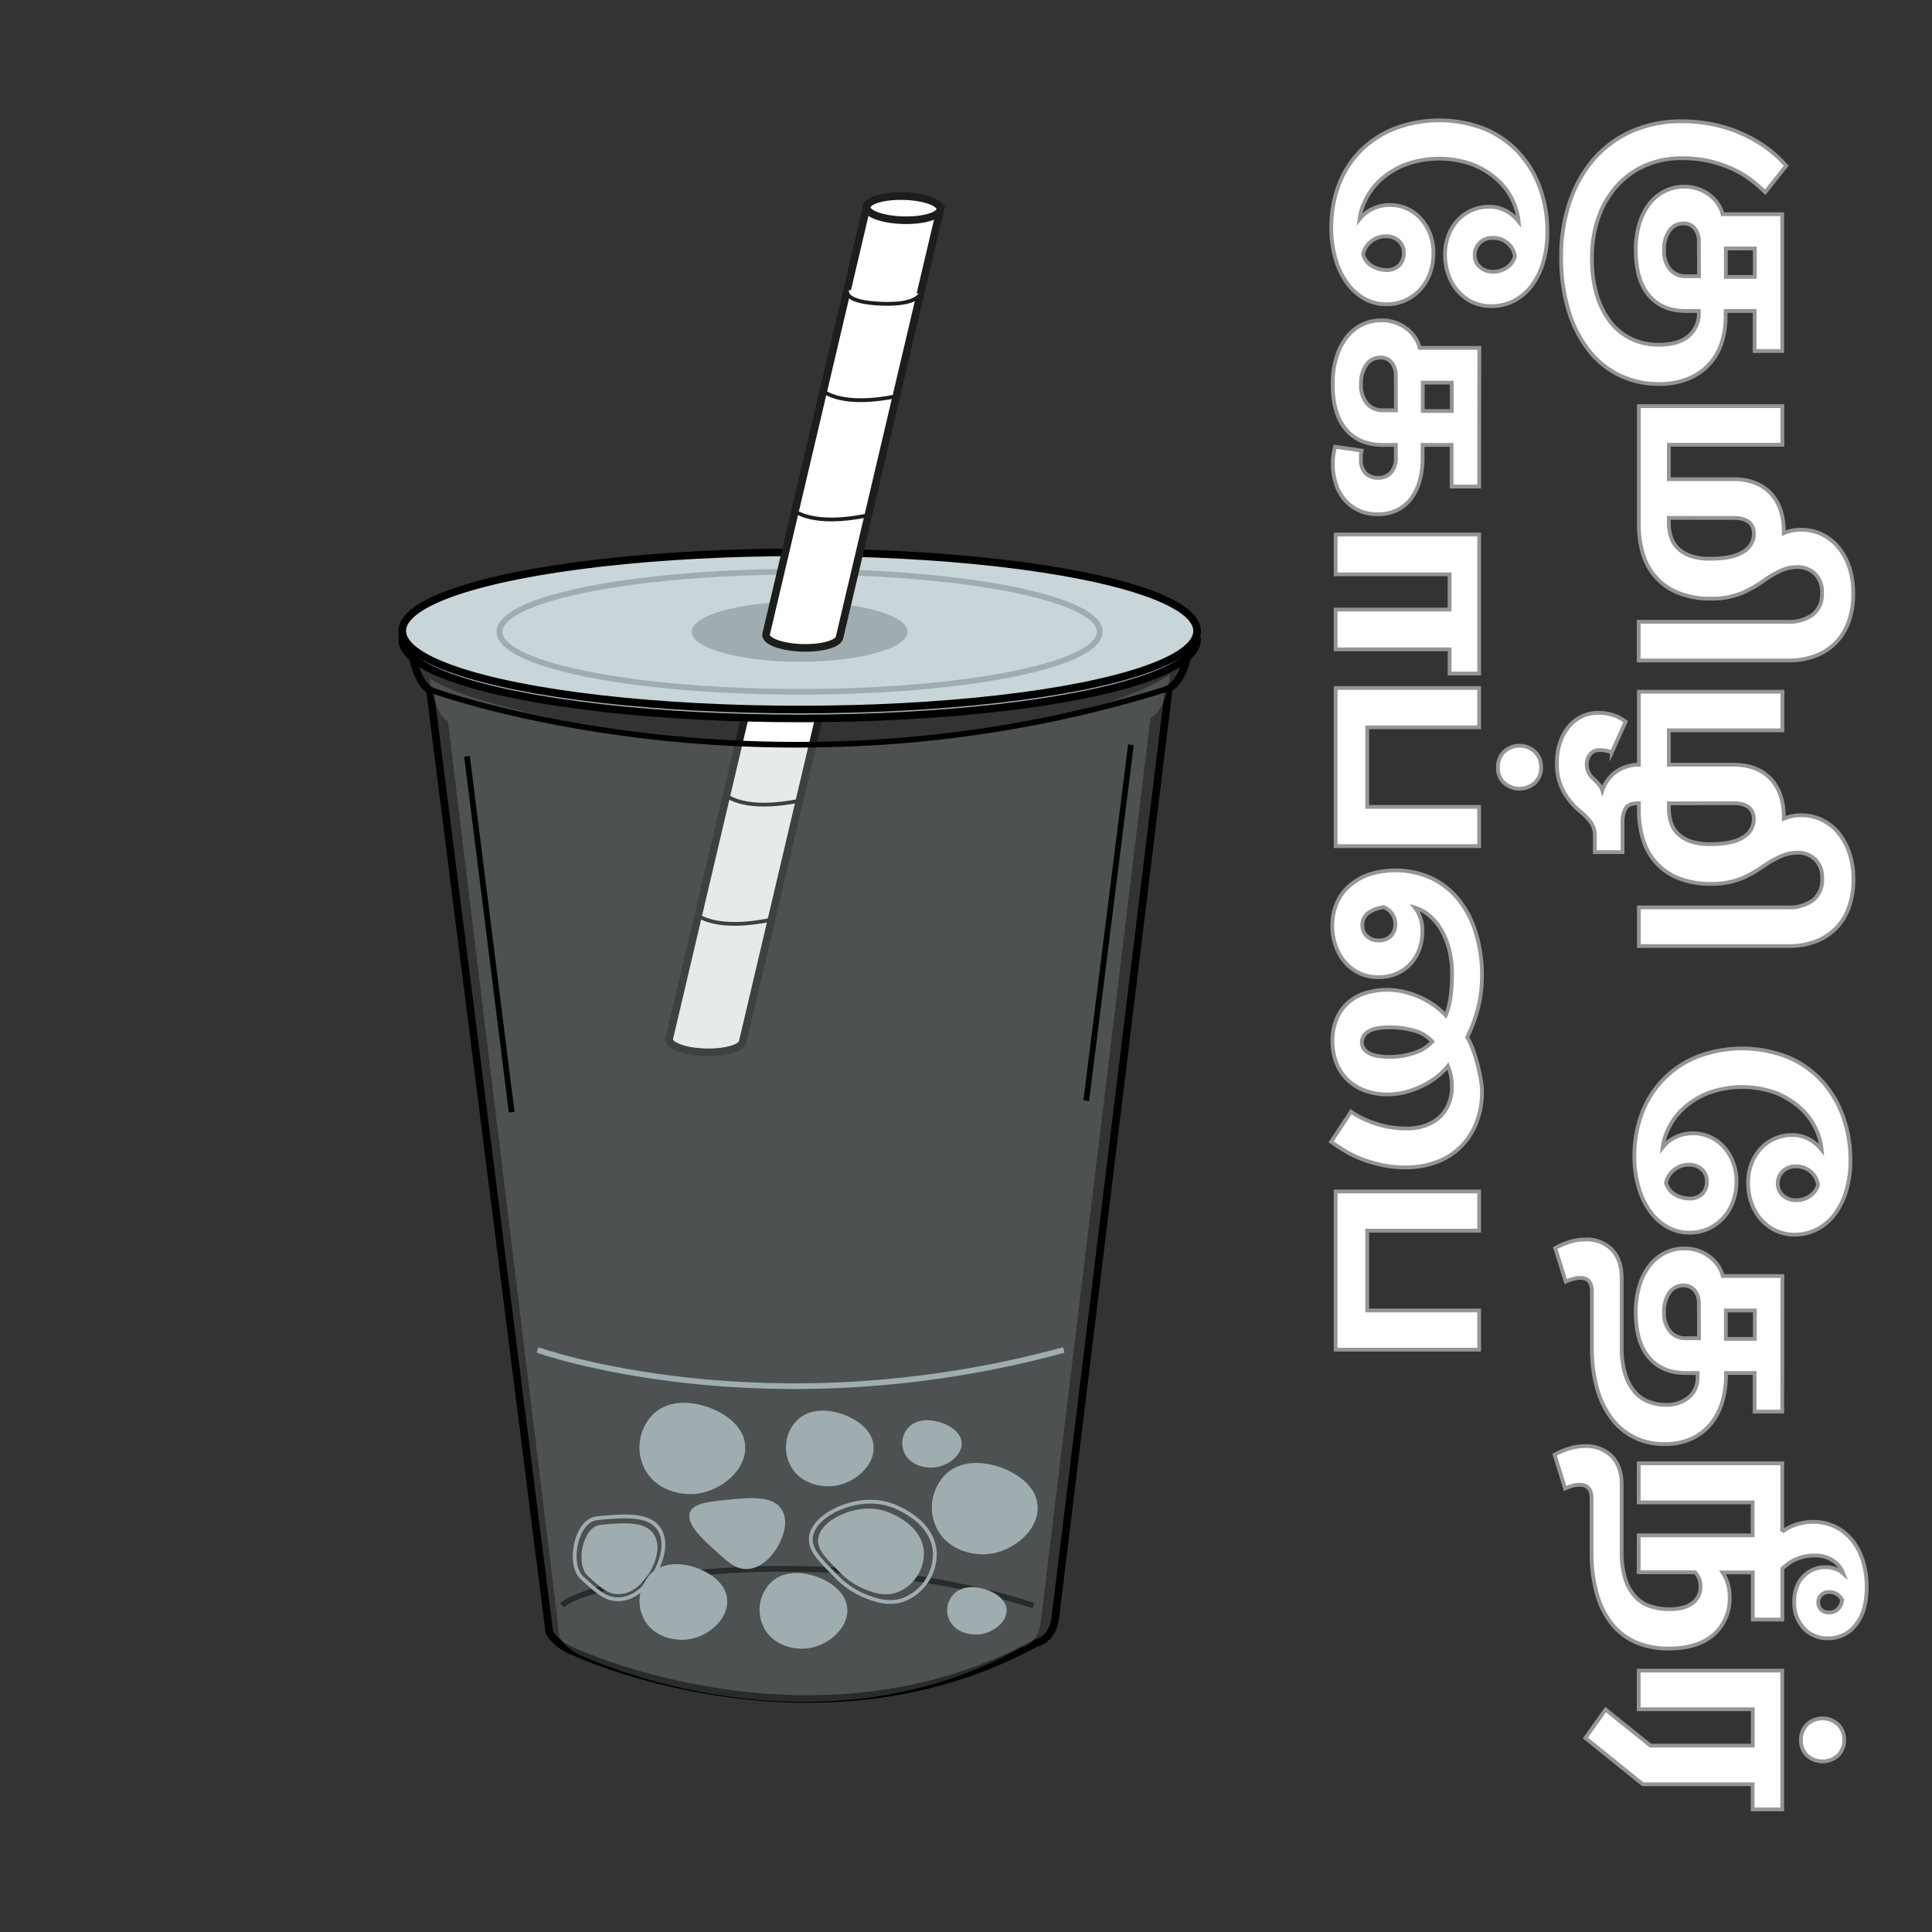 <svg xmlns="http://www.w3.org/2000/svg" viewBox="0 0 510 510"><rect x="0" y="0" width="510" height="510" fill="#333333" stroke="none"/><defs><style>.cls-1,.cls-10,.cls-4,.cls-8{fill:none;}.cls-1,.cls-11,.cls-4,.cls-6,.cls-7{stroke:#000;}.cls-1,.cls-10,.cls-11,.cls-12,.cls-2,.cls-3,.cls-4,.cls-6,.cls-7,.cls-8{stroke-miterlimit:10;}.cls-1,.cls-2,.cls-6,.cls-7{stroke-width:2px;}.cls-12,.cls-2,.cls-3{fill:#fff;}.cls-2,.cls-3{stroke:#1d1d1b;}.cls-11,.cls-4,.cls-8{stroke-width:1.5px;}.cls-5,.cls-6,.cls-9{fill:#9fadb0;}.cls-5{opacity:0.25;}.cls-7{fill:#c8d5d9;}.cls-10,.cls-8{stroke:#9fadb0;}.cls-12{stroke:#969595;}</style></defs><title>046 - Bubble tea cup </title><g id="Layer_46" data-name="Layer 46"><path class="cls-1" d="M113.49,182.09,145,430.87s1.64,3.38,6.8,5.26c0,0,63.33,29.32,121.48-2.32,0,0,4.41-.71,5.26-6.44l30-245.68s4.5-1.79,5.36-11.86c0,0-19,15-91.83,18.62,0,0-55.93,1.39-99.35-12.1,0,0-9.56-2.62-14.35-5.93C108.33,170.42,109.66,180.32,113.49,182.09Z"/><path class="cls-2" d="M203.32,160.91,176.67,274.12c-.41,1.74,3.59,3.37,8.94,3.63s10-.95,10.43-2.69l26.65-113.2Z"/><ellipse class="cls-3" cx="212.93" cy="161.71" rx="3.18" ry="9.72" transform="translate(45.66 370.3) rotate(-88.49)"/><path class="cls-3" d="M198.05,183.3c0,.54-.75,3.2,8.94,3.63s10.43-2.69,10.43-2.69"/><path class="cls-3" d="M191.87,210.07s4.77,4.31,19.47,1.22"/><path class="cls-3" d="M184.12,241.55s4.78,4.31,19.47,1.22"/><path class="cls-4" d="M148.44,423.82c4.85-6.08,67-18.38,124.36,0"/><path class="cls-5" d="M118.24,190.34,147.7,432.22s1.55,3.28,6.45,5.11c0,0,60.18,28.4,115.53-2.48,0,0,4.2-.7,5-6.27l29-239s4.29-1.75,5.12-11.55c0,0-18.13,14.67-87.36,18.29,0,0-53.19,1.45-94.46-11.58,0,0-9.09-2.54-13.64-5.75C113.35,179,114.6,188.62,118.24,190.34Z"/><path class="cls-4" d="M113.59,182.09s89.51,32.91,195-.4"/><ellipse class="cls-6" cx="211.09" cy="168.9" rx="104.91" ry="20.75"/><ellipse class="cls-7" cx="211.09" cy="166.55" rx="104.91" ry="20.75"/><ellipse class="cls-8" cx="211.09" cy="166.77" rx="79.23" ry="15.85"/><ellipse class="cls-9" cx="211.09" cy="166.77" rx="28.49" ry="7.92"/><path class="cls-9" d="M155.16,416c-3.33-3-1.41-13,3.37-13.48,5.88-.56,11.61-1.1,14,2.4s-.09,8.33-.48,9.15c-.18.36-3.3,6.67-8.67,6.74C160.49,420.89,158.57,419.14,155.16,416Z"/><path class="cls-10" d="M153.66,416.54c-3.9-3.55-1.66-15.24,3.94-15.77,6.88-.65,13.58-1.29,16.34,2.81s-.11,9.74-.57,10.71c-.2.42-3.85,7.8-10.14,7.88C159.89,422.22,157.65,420.17,153.66,416.54Z"/><path class="cls-9" d="M188.86,409.36c-3.34-3-7.84-7.13-6.75-10.11.93-2.5,5.33-2.92,10.12-3.37,5.87-.55,11.6-1.1,14,2.41s-.09,8.32-.48,9.15c-.18.36-3.3,6.67-8.67,6.74C194.18,414.21,192.26,412.47,188.86,409.36Z"/><path class="cls-9" d="M229.92,398.25a14.72,14.72,0,0,1,5.77,1.45c1.53.73,7.91,3.77,8.19,10.11a11,11,0,0,1-7.22,10.59c-3.43,1.14-6.6-.14-8.67-1a19.21,19.21,0,0,1-6.74-4.82c-3.28-3.28-5.5-5.51-5.29-8.18C216.3,401.8,223.76,398,229.92,398.25Z"/><path class="cls-10" d="M230.41,396.41a17.29,17.29,0,0,1,6.77,1.69c1.78.85,9.26,4.43,9.59,11.85a12.92,12.92,0,0,1-8.47,12.41c-4,1.33-7.73-.16-10.15-1.13a22.69,22.69,0,0,1-7.9-5.64c-3.84-3.85-6.44-6.46-6.2-9.59C214.46,400.56,223.2,396.15,230.41,396.41Z"/><path class="cls-9" d="M203.43,417.8c4-3.87,9.71-2.3,11.07-1.93,3.17.87,8.74,3.67,9.15,8.67.43,5.29-5.18,10-10.59,10.59-3.91.45-9.32-1-11.56-5.78A10.27,10.27,0,0,1,203.43,417.8Z"/><path class="cls-9" d="M210.38,374.93c4-3.87,9.71-2.3,11.07-1.92,3.17.87,8.74,3.67,9.15,8.66.43,5.3-5.18,10-10.59,10.6-3.91.45-9.31-1-11.55-5.78A10.27,10.27,0,0,1,210.38,374.93Z"/><path class="cls-9" d="M171.73,415.46c4-3.87,9.71-2.3,11.07-1.92,3.17.87,8.74,3.67,9.15,8.66.43,5.29-5.18,10-10.59,10.59-3.91.45-9.32-1-11.56-5.77A10.29,10.29,0,0,1,171.73,415.46Z"/><path class="cls-9" d="M249.52,389.28c4.81-4.68,11.73-2.78,13.37-2.32,3.83,1.05,10.55,4.43,11,10.46.53,6.38-6.25,12-12.78,12.78-4.72.55-11.24-1.24-13.95-7A12.41,12.41,0,0,1,249.52,389.28Z"/><path class="cls-9" d="M172.33,373.4c4.81-4.68,11.72-2.78,13.37-2.33,3.82,1.05,10.55,4.43,11,10.46.52,6.39-6.26,12-12.79,12.79-4.71.54-11.24-1.24-13.95-7A12.42,12.42,0,0,1,172.33,373.4Z"/><path class="cls-9" d="M252,420.57c2.7-2.42,6.58-1.44,7.51-1.2,2.14.54,5.92,2.3,6.2,5.43.29,3.31-3.52,6.24-7.18,6.63-2.65.28-6.32-.64-7.84-3.62A6.07,6.07,0,0,1,252,420.57Z"/><path class="cls-9" d="M240.14,376.51c2.71-2.43,6.59-1.44,7.51-1.21,2.15.55,5.93,2.3,6.2,5.43.3,3.31-3.51,6.24-7.18,6.63-2.65.28-6.31-.64-7.83-3.62A6.07,6.07,0,0,1,240.14,376.51Z"/><path class="cls-8" d="M141.9,356.36s60,21.5,138.91,0"/><line class="cls-11" x1="123.28" y1="199.66" x2="135.07" y2="293.6"/><line class="cls-11" x1="286.74" y1="290.55" x2="298.54" y2="196.6"/><path class="cls-2" d="M228.89,54.16l-26.65,113.2c-.41,1.74,3.59,3.37,8.94,3.63s10-.94,10.43-2.69L248.26,55.1Z"/><ellipse class="cls-2" cx="238.5" cy="54.95" rx="3.18" ry="9.72" transform="translate(177.28 291.92) rotate(-88.49)"/><path class="cls-3" d="M223.62,76.54c0,.54-.75,3.21,8.94,3.63S243,77.48,243,77.48"/><path class="cls-3" d="M217.44,103.31s4.78,4.31,19.47,1.22"/><path class="cls-3" d="M209.69,134.8s4.78,4.31,19.47,1.21"/></g><g id="all_text" data-name="all text"><path class="cls-12" d="M470.46,92.66h-7.28V82.09h-7.65v1.5a23.09,23.09,0,0,1-.93,6.49A15.2,15.2,0,0,1,446,99.83a19.74,19.74,0,0,1-8.18,1.53,23.42,23.42,0,0,1-10.2-2.25,23.16,23.16,0,0,1-8.17-6.56A32,32,0,0,1,414.06,82a47.84,47.84,0,0,1-1.95-14.22,44.21,44.21,0,0,1,2.25-14.43A33.38,33.38,0,0,1,420.73,42a28.52,28.52,0,0,1,10-7.35,32,32,0,0,1,13.16-2.63,40.63,40.63,0,0,1,8.55.87A36.77,36.77,0,0,1,460,35.36a35.68,35.68,0,0,1,6.41,3.72,29.43,29.43,0,0,1,5.1,4.68l-5.55,7a37.06,37.06,0,0,0-4-3.45,26.51,26.51,0,0,0-5-2.89,31.24,31.24,0,0,0-6-1.95,32.38,32.38,0,0,0-7-.71,23.83,23.83,0,0,0-9.53,1.87,21.64,21.64,0,0,0-7.5,5.33A24.62,24.62,0,0,0,422,57.26a31.69,31.69,0,0,0-1.76,10.8A33.33,33.33,0,0,0,421.56,78a21.36,21.36,0,0,0,3.71,7.2,15.41,15.41,0,0,0,5.59,4.35,16.59,16.59,0,0,0,7,1.46q5.18,0,7.88-2.28a7.7,7.7,0,0,0,2.7-6.19v-.45H445q-6.22,0-9.71-4.09t-3.49-12a24,24,0,0,1,.9-6.75A16.44,16.44,0,0,1,435.25,54a11.72,11.72,0,0,1,4.08-3.48,11.41,11.41,0,0,1,5.33-1.24,10.88,10.88,0,0,1,6.75,2.29,9.81,9.81,0,0,1,2.14,2.32,8.05,8.05,0,0,1,1.16,2.66h15.75Zm-22-28.8a5.43,5.43,0,0,0-1.09-3.56,3.71,3.71,0,0,0-3-1.31,4.4,4.4,0,0,0-3.67,1.87,8.51,8.51,0,0,0-1.43,5.25,7.4,7.4,0,0,0,1.58,5,5.3,5.3,0,0,0,4.2,1.8h3.45Zm7.12,1.73v7.5h7.65v-7.5Z"/><path class="cls-12" d="M489.21,156.71a21.77,21.77,0,0,1-1.16,7.31,15.25,15.25,0,0,1-3.38,5.56,15,15,0,0,1-5.36,3.52,19.49,19.49,0,0,1-7.13,1.24h-39.6v-10.2h39.23a10.61,10.61,0,0,0,6.75-1.91,6.91,6.91,0,0,0,2.4-5.74,6.59,6.59,0,0,0-1.84-5,6.5,6.5,0,0,0-4.76-1.8,10.64,10.64,0,0,0-3.83.75A24.94,24.94,0,0,0,466,153q-1.27.9-2.7,1.77a29.14,29.14,0,0,1-3.11,1.61,19.63,19.63,0,0,1-3.75,1.2,22.15,22.15,0,0,1-4.69.45,22.56,22.56,0,0,1-8.55-1.47,15.69,15.69,0,0,1-9.45-10.19,25.73,25.73,0,0,1-1.13-7.77V107.21h37.88v10.2H440.53v9.08h17q6.3,0,9.83,3.67t3.52,10.28v.3a11.35,11.35,0,0,1,4.65-.9,12.33,12.33,0,0,1,5.37,1.2,13,13,0,0,1,4.35,3.37,16.51,16.51,0,0,1,2.92,5.33A21.36,21.36,0,0,1,489.21,156.71Zm-48.68-20v1.2a12.5,12.5,0,0,0,.57,3.86,7.27,7.27,0,0,0,1.87,3,8.82,8.82,0,0,0,3.38,2,15.68,15.68,0,0,0,5.13.72c3.95,0,6.85-.62,8.7-1.84A5.48,5.48,0,0,0,463,141q0-4.28-5.4-4.27Z"/><path class="cls-12" d="M432.21,212.06c-1.6,0-2.65.49-3.15,1.46a7.43,7.43,0,0,0-.75,3.42v8H421v-4.2a6.08,6.08,0,0,0-.94-3.49,16.44,16.44,0,0,0-3-3.11,18.49,18.49,0,0,1-4.31-5.17,15.14,15.14,0,0,1-1.77-7.65,16.39,16.39,0,0,1,.83-5.29,12.94,12.94,0,0,1,2.25-4.16,10.26,10.26,0,0,1,3.41-2.7,9.85,9.85,0,0,1,4.39-1,12.32,12.32,0,0,1,4.09.64,10.94,10.94,0,0,1,3.18,1.69l-3.67,8.17a7.59,7.59,0,0,0-3.15-.67,3,3,0,0,0-2.59,1.16,4.14,4.14,0,0,0-.86,2.51,5.33,5.33,0,0,0,.37,2,5.23,5.23,0,0,0,1.35,1.84c.55.55,1.05,1.07,1.5,1.57a3.91,3.91,0,0,1,.9,1.58,9.93,9.93,0,0,1,3.15-4.58A10.44,10.44,0,0,1,429,202.5a9.67,9.67,0,0,1,3.63-.64V182.59h37.88v10.2H440.53v9.07h17q6.3,0,9.83,3.68t3.52,10.27v.3a11.35,11.35,0,0,1,4.65-.9,12.33,12.33,0,0,1,5.37,1.2,13.06,13.06,0,0,1,4.35,3.38,16.46,16.46,0,0,1,2.92,5.32,21.43,21.43,0,0,1,1.09,7,21.81,21.81,0,0,1-1.16,7.31,15.29,15.29,0,0,1-3.38,5.55,14.89,14.89,0,0,1-5.36,3.52,19.28,19.28,0,0,1-7.13,1.24h-39.6v-10.2h39.23a10.61,10.61,0,0,0,6.75-1.91,6.91,6.91,0,0,0,2.4-5.74,6.59,6.59,0,0,0-1.84-5,6.5,6.5,0,0,0-4.76-1.8,10.64,10.64,0,0,0-3.83.75,25.07,25.07,0,0,0-4.57,2.48c-.85.6-1.75,1.18-2.7,1.76a29.14,29.14,0,0,1-3.11,1.61,19.63,19.63,0,0,1-3.75,1.2,22.15,22.15,0,0,1-4.69.45,22.76,22.76,0,0,1-8.55-1.46,15.73,15.73,0,0,1-9.45-10.2,25.67,25.67,0,0,1-1.13-7.76v-1.88Zm8.32,0v1.2a12.46,12.46,0,0,0,.57,3.86,7.2,7.2,0,0,0,1.87,3,9,9,0,0,0,3.38,2,16,16,0,0,0,5.13.71q5.92,0,8.7-1.84a5.45,5.45,0,0,0,2.78-4.68q0-4.28-5.4-4.28Z"/><path class="cls-12" d="M488.46,306.34a27.4,27.4,0,0,1-1.13,8.13,19.23,19.23,0,0,1-3.11,6.19,13.62,13.62,0,0,1-4.69,3.9,12.72,12.72,0,0,1-5.77,1.35,11.56,11.56,0,0,1-4.95-1.05,12,12,0,0,1-3.9-2.89,12.88,12.88,0,0,1-2.55-4.35,16,16,0,0,1-.9-5.43,14,14,0,0,1,.86-4.92,12.4,12.4,0,0,1,2.4-4,11.19,11.19,0,0,1,8.36-3.64,9,9,0,0,1,4.54,1.13,10.78,10.78,0,0,1,3.26,2.77,16.5,16.5,0,0,0-1.61-5.66,17.05,17.05,0,0,0-4-5.36,21.69,21.69,0,0,0-6.45-4,26.17,26.17,0,0,0-17.66-.07,21.48,21.48,0,0,0-6.42,3.82,17.49,17.49,0,0,0-4.08,5.18,15.92,15.92,0,0,0-1.77,5.47,9.65,9.65,0,0,1,3.45-2.74,10.29,10.29,0,0,1,4.5-1,10.88,10.88,0,0,1,4.69,1,11,11,0,0,1,3.64,2.74,13,13,0,0,1,2.36,4,13.74,13.74,0,0,1,.86,4.84,15.73,15.73,0,0,1-.93,5.51,12.72,12.72,0,0,1-2.63,4.32,12.24,12.24,0,0,1-3.94,2.81,12,12,0,0,1-4.95,1,11.65,11.65,0,0,1-5.81-1.5,14.44,14.44,0,0,1-4.61-4.2,20.91,20.91,0,0,1-3-6.37,28.4,28.4,0,0,1-1.09-8,32,32,0,0,1,1.95-11.29A25.71,25.71,0,0,1,447.92,279a33.11,33.11,0,0,1,23.89,0,25.68,25.68,0,0,1,9,6.22,27.7,27.7,0,0,1,5.66,9.38A33.73,33.73,0,0,1,488.46,306.34Zm-42.68,1.12a6.18,6.18,0,0,0-3.82,1.31,5.71,5.71,0,0,0-2.18,3.49,5.12,5.12,0,0,0,2.4,3.08,7.49,7.49,0,0,0,3.83,1.05,4.55,4.55,0,0,0,3.34-1.24,4.43,4.43,0,0,0,1.23-3.26,4.15,4.15,0,0,0-1.31-3.19A4.85,4.85,0,0,0,445.78,307.46Zm28.28,9.38a6.53,6.53,0,0,0,3.56-1,5.45,5.45,0,0,0,2.29-3,5.61,5.61,0,0,0-2-3.64,6,6,0,0,0-3.82-1.31,4.73,4.73,0,0,0-3.49,1.31,4.47,4.47,0,0,0-1.31,3.27,3.91,3.91,0,0,0,1.42,3.15A5.09,5.09,0,0,0,474.06,316.84Z"/><path class="cls-12" d="M470.46,372.63h-7.28v-10.2h-7.57v.9a24.38,24.38,0,0,1-.86,6.34,16.74,16.74,0,0,1-2.78,5.74,14.41,14.41,0,0,1-5,4.16,16.18,16.18,0,0,1-7.54,1.61,16.91,16.91,0,0,1-14.4-7.27,24.09,24.09,0,0,1-3.6-8,39.36,39.36,0,0,1-1.2-9.94V341q0-3.68-3.08-3.67a6.91,6.91,0,0,0-1.83.26,16.62,16.62,0,0,0-2,.71l-2.78-8.85a19.39,19.39,0,0,1,3.68-1.57,13.66,13.66,0,0,1,4.2-.68,9.32,9.32,0,0,1,7.12,2.7q2.55,2.7,2.55,7.58v18.15a23.74,23.74,0,0,0,.9,7,13.23,13.23,0,0,0,2.48,4.73,9.28,9.28,0,0,0,3.71,2.66,12.52,12.52,0,0,0,4.54.82,9.12,9.12,0,0,0,6.07-1.95,6.84,6.84,0,0,0,2.33-5.55v-.9H445q-6.22,0-9.71-4.08t-3.49-12a24,24,0,0,1,.9-6.75,16.39,16.39,0,0,1,2.59-5.32,11.85,11.85,0,0,1,4.08-3.49,11.53,11.53,0,0,1,5.33-1.24,10.85,10.85,0,0,1,3.75.64,11.07,11.07,0,0,1,3,1.65,10,10,0,0,1,2.14,2.33,8.05,8.05,0,0,1,1.16,2.66h15.75Zm-22-28.42a5.43,5.43,0,0,0-1.09-3.56,3.72,3.72,0,0,0-3-1.32,4.41,4.41,0,0,0-3.67,1.88,8.51,8.51,0,0,0-1.43,5.25,7.37,7.37,0,0,0,1.58,5,5.3,5.3,0,0,0,4.2,1.8h3.45Zm7.12,1.72v7.5h7.65v-7.5Z"/><path class="cls-12" d="M456.58,421.46a12.62,12.62,0,0,1-4.23,10.05q-4.25,3.67-11.89,3.67a21.87,21.87,0,0,1-8.33-1.53,16.56,16.56,0,0,1-6.41-4.69,22.12,22.12,0,0,1-4.12-8,40.24,40.24,0,0,1-1.47-11.55v-13.8q0-3.68-3.15-3.67a6.91,6.91,0,0,0-1.83.26,16.62,16.62,0,0,0-2,.71L410.38,384a19.39,19.39,0,0,1,3.68-1.57,13.66,13.66,0,0,1,4.2-.68,9.56,9.56,0,0,1,7.24,2.7q2.58,2.7,2.58,7.58v17.7a23,23,0,0,0,.94,7,12.62,12.62,0,0,0,2.59,4.69,9.43,9.43,0,0,0,4,2.59,16.23,16.23,0,0,0,5.18.78,14.06,14.06,0,0,0,3.11-.33,7.84,7.84,0,0,0,2.59-1.09,5.22,5.22,0,0,0,2.4-4.65,5.32,5.32,0,0,0-1.43-3.68H432.58v-9.75h30.08v-8.7H432.58V386.28h37.88v18.08a12,12,0,0,1,3.79-1.95,14.21,14.21,0,0,1,4.31-.68,13,13,0,0,1,10.35,4.84,15.93,15.93,0,0,1,2.85,5.44,23.25,23.25,0,0,1,1,6.9q0,6.45-2.88,10a9,9,0,0,1-7.24,3.56,8.44,8.44,0,0,1-6.53-2.7,9.9,9.9,0,0,1-2.47-7,10.57,10.57,0,0,1,.64-3.79,8.22,8.22,0,0,1,1.76-2.85,7.91,7.91,0,0,1,2.62-1.8,8.06,8.06,0,0,1,3.15-.64,7.8,7.8,0,0,1,2.67.45,6.34,6.34,0,0,1,2.13,1.28,7,7,0,0,0-2.62-3.38,8.44,8.44,0,0,0-5.1-1.42,11.6,11.6,0,0,0-4.8,1,11.23,11.23,0,0,0-3.6,2.48v13.42h-7.8V415.08h-8A11.13,11.13,0,0,1,456.58,421.46Zm26.18,4.2a3.29,3.29,0,0,0,2.44-.94,3.88,3.88,0,0,0,1.08-2.44,4.5,4.5,0,0,0-1.35-1.46,3.69,3.69,0,0,0-2.1-.56,2.87,2.87,0,0,0-2.06.75,2.67,2.67,0,0,0-.79,2,2.56,2.56,0,0,0,.75,1.88A2.75,2.75,0,0,0,482.76,425.66Z"/><path class="cls-12" d="M470.46,477.63h-7.8V471h-29l-15.15-12.22,5.33-7.5,11.85,9.52h27v-9.6H432.58V441h37.88Zm16.35-18.37a5.51,5.51,0,0,1-1.61,4.12,6.08,6.08,0,0,1-8.18,0,5.29,5.29,0,0,1-1.61-4,5.6,5.6,0,0,1,1.61-4.16,6,6,0,0,1,8.18,0A5.45,5.45,0,0,1,486.81,459.26Z"/><path class="cls-12" d="M408.46,61.24a27.52,27.52,0,0,1-1.13,8.14,19.28,19.28,0,0,1-3.11,6.18,13.62,13.62,0,0,1-4.69,3.9,12.72,12.72,0,0,1-5.77,1.35,11.56,11.56,0,0,1-4.95-1,12.07,12.07,0,0,1-3.9-2.88,13.08,13.08,0,0,1-2.55-4.35,16,16,0,0,1-.9-5.44,13.89,13.89,0,0,1,.86-4.91,12.45,12.45,0,0,1,2.4-4,11.29,11.29,0,0,1,3.68-2.66,11.11,11.11,0,0,1,4.68-1,9,9,0,0,1,4.54,1.13,10.78,10.78,0,0,1,3.26,2.77,16.5,16.5,0,0,0-1.61-5.66,17.05,17.05,0,0,0-4-5.36,21.69,21.69,0,0,0-6.45-4,26.17,26.17,0,0,0-17.66-.07,21.48,21.48,0,0,0-6.42,3.82,17.62,17.62,0,0,0-4.08,5.18,15.92,15.92,0,0,0-1.77,5.47,9.52,9.52,0,0,1,3.45-2.73,10.16,10.16,0,0,1,4.5-1,10.74,10.74,0,0,1,4.69,1,10.87,10.87,0,0,1,3.64,2.73,13,13,0,0,1,2.36,4,13.64,13.64,0,0,1,.86,4.83,15.83,15.83,0,0,1-.93,5.52,12.77,12.77,0,0,1-2.63,4.31,12.09,12.09,0,0,1-3.94,2.81,11.84,11.84,0,0,1-4.95,1,11.65,11.65,0,0,1-5.81-1.5,14.44,14.44,0,0,1-4.61-4.2,20.79,20.79,0,0,1-3-6.37,28.4,28.4,0,0,1-1.09-8A31.9,31.9,0,0,1,353.33,49a26,26,0,0,1,5.63-9,26.33,26.33,0,0,1,9-6,33.11,33.11,0,0,1,23.89,0,25.68,25.68,0,0,1,9,6.22,27.7,27.7,0,0,1,5.66,9.38A33.73,33.73,0,0,1,408.46,61.24Zm-42.68,1.12A6.13,6.13,0,0,0,362,63.68a5.66,5.66,0,0,0-2.18,3.48,5.12,5.12,0,0,0,2.4,3.08A7.49,7.49,0,0,0,366,71.29a4.51,4.51,0,0,0,3.34-1.24,4.41,4.41,0,0,0,1.23-3.26,4.18,4.18,0,0,0-1.31-3.19A4.9,4.9,0,0,0,365.78,62.36Zm28.28,9.38a6.61,6.61,0,0,0,3.56-1,5.51,5.51,0,0,0,2.29-3,5.57,5.57,0,0,0-2-3.63,5.93,5.93,0,0,0-3.82-1.32,4.7,4.7,0,0,0-3.49,1.32,4.43,4.43,0,0,0-1.31,3.26,3.91,3.91,0,0,0,1.42,3.15A5.09,5.09,0,0,0,394.06,71.74Z"/><path class="cls-12" d="M390.46,128.44h-7.28v-11h-7.65v3.45a22.3,22.3,0,0,1-.71,5.77,14.37,14.37,0,0,1-2.17,4.73,10.53,10.53,0,0,1-3.68,3.18,11.17,11.17,0,0,1-5.29,1.17,11.38,11.38,0,0,1-5.32-1.17,11,11,0,0,1-3.71-3,12.22,12.22,0,0,1-2.14-4.28,18.2,18.2,0,0,1-.68-5,16.16,16.16,0,0,1,.19-2.29,20.17,20.17,0,0,1,.41-2.06l7,1a9,9,0,0,0-.19,1.23c0,.38,0,.82,0,1.32a4.71,4.71,0,0,0,1.2,3.37,4.42,4.42,0,0,0,3.38,1.28,4.37,4.37,0,0,0,3.37-1.39,5.73,5.73,0,0,0,1.28-4v-3.3H365q-6.22,0-9.71-4.09t-3.49-12a24,24,0,0,1,.9-6.75,16.44,16.44,0,0,1,2.59-5.33,11.85,11.85,0,0,1,4.08-3.49,11.52,11.52,0,0,1,5.33-1.23,10.85,10.85,0,0,1,3.75.63,11.07,11.07,0,0,1,3,1.65,10,10,0,0,1,2.14,2.33,8.05,8.05,0,0,1,1.16,2.66h15.75Zm-22-29.18a5.43,5.43,0,0,0-1.09-3.56,3.71,3.71,0,0,0-3-1.31,4.4,4.4,0,0,0-3.67,1.87,8.51,8.51,0,0,0-1.43,5.25,7.4,7.4,0,0,0,1.58,5,5.3,5.3,0,0,0,4.2,1.8h3.45Zm7.12,1.73v7.5h7.65V101Z"/><path class="cls-12" d="M390.46,177.79h-7.8v-6.38H352.58v-10.5h30.08v-9.3H352.58v-10.5h37.88Z"/><path class="cls-12" d="M390.46,192H360.91V213h29.55v10.35H352.58V181.61h37.88Zm16.35,10.5a5.51,5.51,0,0,1-1.61,4.12,6.08,6.08,0,0,1-8.18,0,5.29,5.29,0,0,1-1.61-4,5.6,5.6,0,0,1,1.61-4.16,6,6,0,0,1,8.18,0A5.45,5.45,0,0,1,406.81,202.46Z"/><path class="cls-12" d="M391.21,257.28a34.9,34.9,0,0,1-1.09,9,39.46,39.46,0,0,1-2.81,7.5,22.78,22.78,0,0,1,1.61,3.57,40,40,0,0,1,1.2,4c.33,1.33.59,2.58.79,3.75a18,18,0,0,1,.3,2.89,22.47,22.47,0,0,1-1.54,8.55,17.77,17.77,0,0,1-10.61,10.27,22.88,22.88,0,0,1-7.95,1.35,29.84,29.84,0,0,1-6.15-.6,36.58,36.58,0,0,1-5.33-1.53,28,28,0,0,1-4.53-2.18c-1.38-.82-2.62-1.64-3.72-2.44l5.25-7.95a25.79,25.79,0,0,0,6.49,3.15,26.09,26.09,0,0,0,8.36,1.28,14,14,0,0,0,4.92-.83,10.81,10.81,0,0,0,3.71-2.25,9.77,9.77,0,0,0,2.32-3.45,11.42,11.42,0,0,0,.83-4.35,15,15,0,0,0-.3-3.26,13.93,13.93,0,0,0-.75-2.36,16,16,0,0,1-3.08,3,23.12,23.12,0,0,1-3.9,2.36,22.44,22.44,0,0,1-4.38,1.58,19.25,19.25,0,0,1-4.54.56,16.87,16.87,0,0,1-6.15-1.05,13.11,13.11,0,0,1-4.58-2.93,12.36,12.36,0,0,1-2.85-4.46,15.9,15.9,0,0,1-1-5.66,15,15,0,0,1,.94-5.4,11.89,11.89,0,0,1,2.73-4.28,12.49,12.49,0,0,1,4.54-2.81,19.57,19.57,0,0,1,10.69-.49,24.45,24.45,0,0,1,4.2,1.43,21.48,21.48,0,0,1,6.82,4.8q1.65-4,1.65-11a25.43,25.43,0,0,0-.71-6.18,20,20,0,0,0-2-5.18,15.18,15.18,0,0,0-3.12-3.86,10.88,10.88,0,0,0-4-2.25,9.62,9.62,0,0,1,2,6.3,13.49,13.49,0,0,1-.82,4.76,11.42,11.42,0,0,1-2.33,3.83,11,11,0,0,1-3.63,2.55,11.87,11.87,0,0,1-4.77.93,11.35,11.35,0,0,1-8.92-4,13.1,13.1,0,0,1-2.44-4.31,15.77,15.77,0,0,1-.86-5.18,15.32,15.32,0,0,1,1.16-6,12.47,12.47,0,0,1,3.38-4.65,15.62,15.62,0,0,1,5.28-3,23.09,23.09,0,0,1,16.35,1,20.89,20.89,0,0,1,7.17,5.66,25.78,25.78,0,0,1,4.53,8.74A37.69,37.69,0,0,1,391.21,257.28ZM366.68,279a19.72,19.72,0,0,0,6.87-1.13,10.5,10.5,0,0,0,4.53-2.92,9.43,9.43,0,0,0-4.61-2.85,23.36,23.36,0,0,0-6.79-.9c-2.55,0-4.38.37-5.51,1.12a3.35,3.35,0,0,0-1.69,2.85,3.24,3.24,0,0,0,1.69,2.7C362.3,278.58,364.13,279,366.68,279Zm1.65-35.1a4.76,4.76,0,0,0-3.07-4.43,9.27,9.27,0,0,0-4.05,1.5,3.89,3.89,0,0,0-1.58,3.38,3.75,3.75,0,0,0,1.17,2.74,4.3,4.3,0,0,0,3.18,1.16,4.13,4.13,0,0,0,3.23-1.24A4.43,4.43,0,0,0,368.33,243.86Z"/><path class="cls-12" d="M390.46,324.86H360.91v21.07h29.55v10.35H352.58V314.51h37.88Z"/></g></svg>